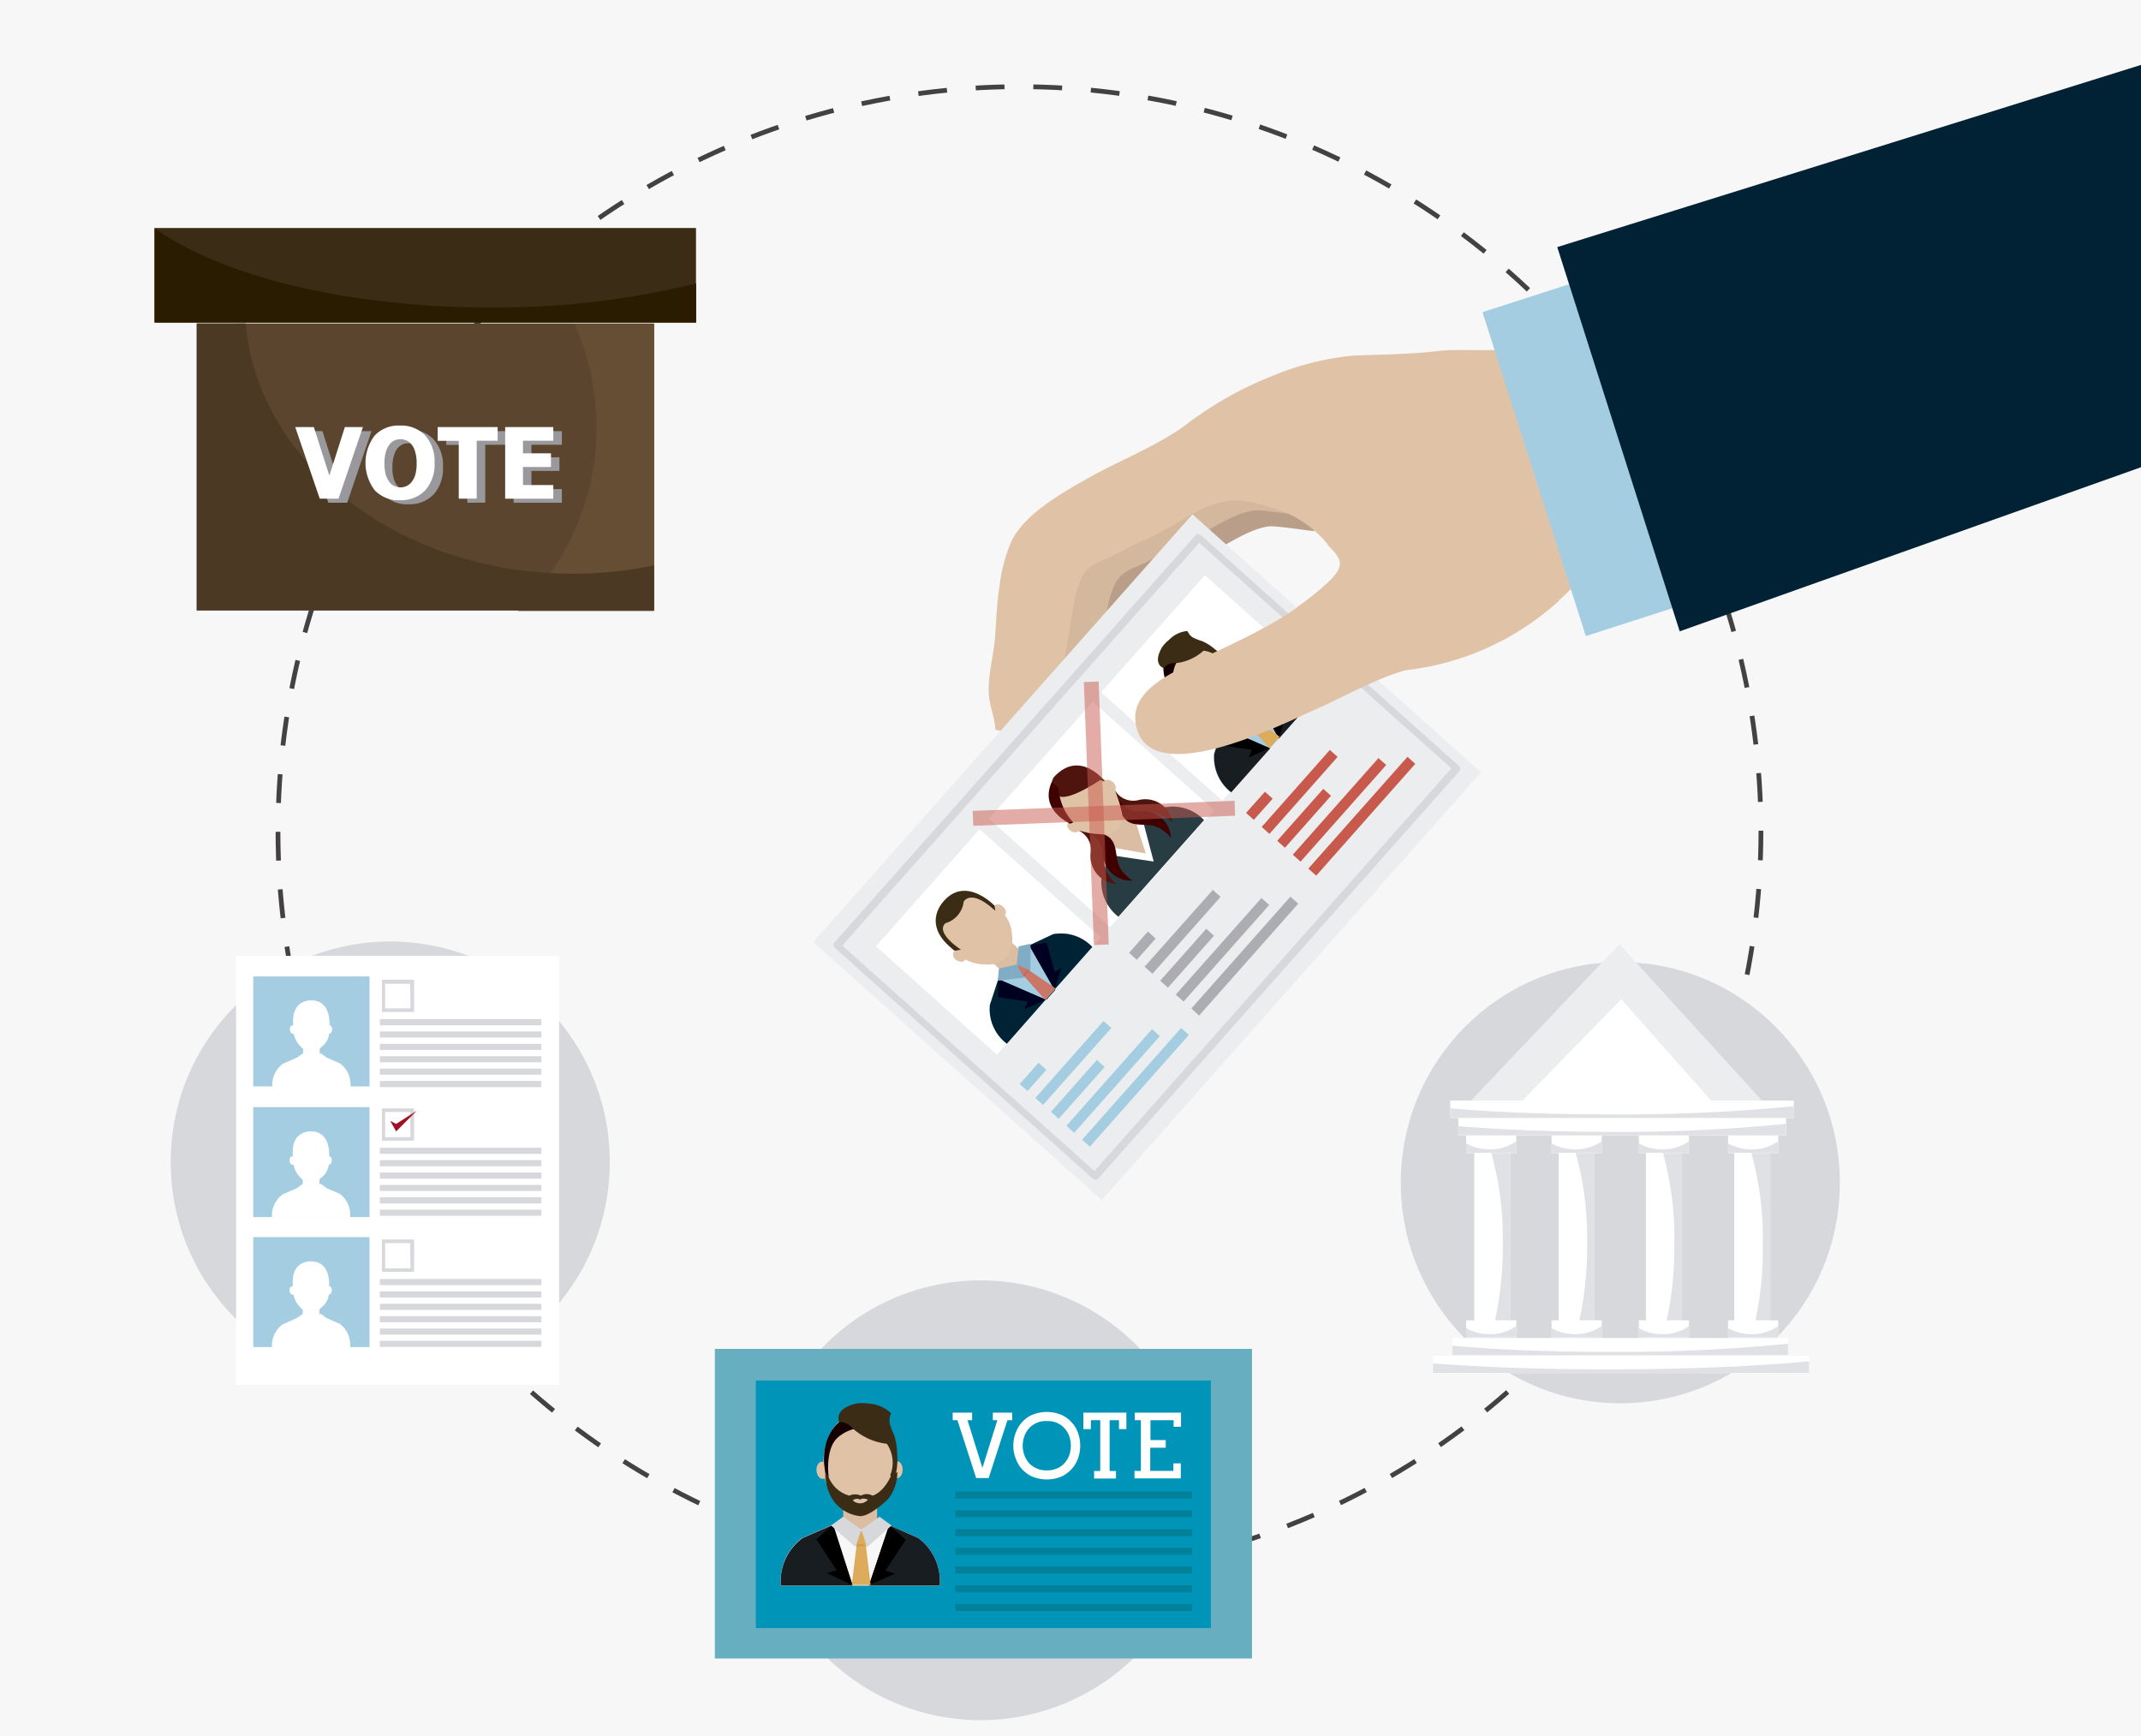 <svg xmlns="http://www.w3.org/2000/svg" xmlns:xlink="http://www.w3.org/1999/xlink" viewBox="0 0 185 150"><rect x="0" y="0" width="185" height="150" fill="#333333" stroke="none"/><defs><style>.cls-1,.cls-10{fill:none;}.cls-2{isolation:isolate;}.cls-3{clip-path:url(#clip-path);}.cls-4{fill:#3d2a0f;}.cls-5{fill:#513e26;}.cls-6{fill:#302209;}.cls-7{fill:#634d2e;}.cls-8{fill:#f7f7f8;}.cls-9{mix-blend-mode:multiply;}.cls-10{stroke:#434142;stroke-miterlimit:10;stroke-width:0.41px;stroke-dasharray:2.49 2.49;}.cls-11{fill:#b99f89;}.cls-12{fill:#d4b89e;}.cls-13{fill:#e0c2a7;}.cls-14{fill:#ecedef;}.cls-15{fill:#d7d8dc;}.cls-16{fill:#a4cde2;}.cls-17{fill:#adacb2;}.cls-18{fill:#c75a4d;}.cls-19{fill:#fff;}.cls-20{fill:#dabda2;}.cls-21{fill:#3b2c16;}.cls-22{fill:#002235;}.cls-23{fill:#000020;}.cls-24{fill:#ca7768;}.cls-25{fill:#ba635d;}.cls-26{fill:#80acc5;}.cls-27{fill:#181d21;}.cls-28{fill:#dcab5c;}.cls-29{fill:#d28f54;}.cls-30{fill:#140000;}.cls-31{fill:#283c44;}.cls-32{fill:#4f140d;}.cls-33{fill:#410000;}.cls-34{opacity:0.5;}.cls-35{fill:#002234;}.cls-36{fill:#5b452f;}.cls-37{fill:#664e35;}.cls-38{fill:#4c3924;}.cls-39{fill:#291c00;}.cls-40{fill:#99989d;}.cls-41{fill:#e0e1e4;}.cls-42{fill:#a01127;}.cls-43{fill:#67afc0;}.cls-44{fill:#0095b8;}.cls-45{fill:#008099;}</style><clipPath id="clip-path"><rect class="cls-1" x="-215.67" y="9.41" width="185" height="130"/></clipPath></defs><title>comp-btnMesa de trabajo 83</title><g class="cls-2"><g id="Capa_2" data-name="Capa 2"><g class="cls-3"><path class="cls-4" d="M-143.37,54.92l-5.6-9.36a.91.91,0,0,1,.48-1.32l7.58-2.68a.22.22,0,0,0,0-.41l-11.46-4.92a.52.52,0,0,1,0-.95l11.8-6a.4.4,0,0,0,.09-.64l-9.64-9.31,17.34-4.77a.91.91,0,0,0,.53-1.37l-9.2-14.33L-99.39,6.1C-93.71,7.61-84.08,10-82.8,10.4l-5,4.27.13,1,11.48,2.14c2.88.54,3.93.56,2.82,1.36s-3.53,2.44-4.19,2.81c-1.75,1,1.07,1.26,1.07,1.26l14.18,2.41,8.73,3L-36.91,32l9.66,8.73L-28.4,45.9l6.2,4.49L2.12,61.1l1.31,1,12-2.44-1,79.87-83.56.11-6.63-13.23L-94,119.18l-3.9.19-1.7-2.17,4-3.7-17-7.63a40.75,40.75,0,0,1-.72-10.75s.07-.49-1.5-1.22-2.05-.83-2.93-1.2c-3.84-1.64-5.2-3.54-5.3-4.22-.36-2.26,2.57-4.66,2.57-4.66s4.71-4.58,6.33-5.8c1.17-.87,0-1.12,0-1.12l-9.42-3a8,8,0,0,1-.67-2.07c0-.1-5.82-2.23-5.82-2.23l6.52-4.68s-15-2.55-17.78-3.26a14.32,14.32,0,0,1-2.07-.69V59.77c.08,0,0,0,0,0l5.28-1.45a40.45,40.45,0,0,1-5.28-2.43Z"/><path class="cls-5" d="M8.36,55.93c-.5.58-3.45,3.2-4.55,4.14-1.36,1.16-.38,2-.38,2l3,.29,2.35,68H-16.44c-.25-5-.79-10.9-.79-10.9l-4.49-68.95s11.25,1,21,2.14C5.94,53.49,10.57,53.34,8.36,55.93Z"/><path class="cls-6" d="M.09,128c.3-.16,1.62-63.68,3-66.62a1.12,1.12,0,0,0,.33.67l1.7.16c.5.82,2.58,46.58,3.16,47.83V130.4H-8.89c.91-5.72,1.76-11.86,2-15.17C-6.79,113.16-1.6,128.94.09,128Z"/><path class="cls-7" d="M15.46,59.65V130.4H7.64c-.18-2.66-.24-5.13.16-5.6C9.36,123,3.41,62.09,3.41,62.09Z"/></g><rect class="cls-8" width="185" height="150"/><g class="cls-9"><ellipse class="cls-10" cx="88.09" cy="71.84" rx="64.07" ry="64.35"/></g><path class="cls-11" d="M99.69,50.22c1.2-.48,2.2-1.15,3.32-1.61,1.94-.77,4.59-2.91,6.67-3.13.55-.06,3.45.38,3.91.42l-4-8.71c-1.12.68-2.19,1.44-3.27,2.21-2.42,1.72-5.26,2.78-7.84,4.25-2.12,1.2-5,2.83-6.14,5.05a13.55,13.55,0,0,0-1,3.71c-.2,1.24-.24,2.71-.34,4s-.48,2.8-.51,4.21c0,1.17.47,2.12.53,3.27,5.78,1.18,5.62-7.64,6.59-11.09C98,51.4,98.32,50.77,99.69,50.22Z"/><path class="cls-12" d="M98.1,49c1.24-.5,2.27-1.2,3.43-1.66,2-.81,4.73-3,6.88-3.24.57-.06,3.57.39,4,.43l-4.18-9c-1.16.7-2.26,1.47-3.38,2.27-2.5,1.78-5.42,2.88-8.09,4.39-2.18,1.24-5.19,2.92-6.33,5.22a13.25,13.25,0,0,0-1,3.82c-.2,1.29-.25,2.8-.35,4.16s-.49,2.88-.53,4.34c0,1.21.49,2.19.55,3.37,6,1.22,5.81-7.88,6.8-11.45C96.34,50.23,96.68,49.58,98.1,49Z"/><path class="cls-13" d="M137.24,49.23a24,24,0,0,1-15.77,8.62c-2.35.61-5.85,2.54-7.6,3.3-2.39,1-15,7.61-15.75,1.11-.29-2.58,2.95-4.1,4.84-5,4.28-2,8.43-3.76,11.9-7.05,1.56-1.49.94-2.1-.2-3.25a9.41,9.41,0,0,0-4-2.84c-2-.66-3.73-1.26-5.76-.56s-4,2.27-6.07,3.13c-1.2.48-2.27,1.2-3.56,1.72-1.47.58-1.83,1.25-2.26,2.77-1,3.7-.87,13.14-7,11.88-.06-1.23-.61-2.25-.58-3.5,0-1.51.44-3,.55-4.51s.16-3,.37-4.3a14.2,14.2,0,0,1,1.05-4c1.19-2.38,4.31-4.12,6.57-5.41,2.77-1.57,5.8-2.7,8.39-4.55A30.93,30.93,0,0,1,110,32.46a24.07,24.07,0,0,1,6.88-1.73c2.29-.1,4.92-.11,7.2-.38s4.6.09,7-.26"/><polygon class="cls-14" points="127.97 66.73 95.2 103.69 70.27 81.4 103.04 44.44 127.97 66.73"/><path class="cls-15" d="M126.11,66.62,94.88,101.85a.33.33,0,0,1-.45,0L72.15,81.91a.34.34,0,0,1-.07-.45l31.23-35.22a.32.32,0,0,1,.45,0l22.29,19.93A.32.32,0,0,1,126.11,66.62ZM94.57,101.18l30.84-34.79L103.62,46.9,72.78,81.7Z"/><polygon class="cls-16" points="90.42 92.43 88.79 94.27 88.11 93.67 89.74 91.83 90.42 92.43"/><polygon class="cls-16" points="96.03 88.82 90.13 95.47 89.46 94.87 95.35 88.22 96.03 88.82"/><polygon class="cls-16" points="95.45 92.19 91.48 96.67 90.81 96.07 94.78 91.58 95.45 92.19"/><polygon class="cls-16" points="100.22 89.53 92.82 97.88 92.15 97.27 99.55 88.92 100.22 89.53"/><polygon class="cls-16" points="102.73 89.42 94.17 99.08 93.5 98.48 102.06 88.82 102.73 89.42"/><polygon class="cls-17" points="99.86 81.1 98.23 82.93 97.56 82.33 99.19 80.49 99.86 81.1"/><polygon class="cls-17" points="105.47 77.49 99.58 84.14 98.9 83.53 104.8 76.89 105.47 77.49"/><polygon class="cls-17" points="104.9 80.85 100.92 85.34 100.25 84.74 104.23 80.25 104.9 80.85"/><polygon class="cls-17" points="109.67 78.19 102.27 86.54 101.59 85.94 109 77.59 109.67 78.19"/><polygon class="cls-17" points="112.18 78.08 103.61 87.75 102.94 87.14 111.5 77.48 112.18 78.08"/><polygon class="cls-18" points="109.97 69.01 108.34 70.84 107.67 70.24 109.3 68.41 109.97 69.01"/><polygon class="cls-18" points="115.58 65.4 109.69 72.05 109.02 71.45 114.91 64.8 115.58 65.4"/><polygon class="cls-18" points="115.01 68.76 111.03 73.25 110.36 72.65 114.34 68.16 115.01 68.76"/><polygon class="cls-18" points="119.78 66.1 112.38 74.45 111.71 73.85 119.11 65.5 119.78 66.1"/><polygon class="cls-18" points="122.29 66 113.73 75.66 113.05 75.05 121.62 65.39 122.29 66"/><polygon class="cls-19" points="95.12 81.01 86.15 91.13 75.69 81.76 84.65 71.65 95.12 81.01"/><polygon class="cls-20" points="88.57 82.47 86.98 84.27 85.67 83.1 87.26 81.3 88.57 82.47"/><path class="cls-13" d="M86.68,78.35c.24.23.31.55.15.72a.54.54,0,0,1-.72-.12c-.24-.23-.31-.55-.15-.72S86.44,78.12,86.68,78.35Z"/><path class="cls-13" d="M83.14,82.27c.27.2.37.52.23.7s-.46.16-.73,0-.36-.52-.23-.7S82.88,82.07,83.14,82.27Z"/><path class="cls-13" d="M86.21,78.48a3,3,0,0,1,1.24,2.32A2.78,2.78,0,0,1,87,82.72a2.38,2.38,0,0,1-1.85.61,3.67,3.67,0,0,1-2.54-1c-1.47-1.31-2-3.18-1-4.32S84.74,77.17,86.21,78.48Z"/><path class="cls-21" d="M81.69,79.77a2.2,2.2,0,0,0,1.58-1.86s.6-1.19,2.73.79l-.06-.44s-2.45-2.59-4.36-.43c0,0-2.14,2.06.93,4.32l.52-.1S80.79,80.62,81.69,79.77Z"/><path class="cls-20" d="M91,80.72l-2.87,1.34-.78.87v0l-.78.87-1,3A3.75,3.75,0,0,0,87,90.18L90.68,86l0,0,3.7-4.18A3.73,3.73,0,0,0,91,80.72Z"/><path class="cls-16" d="M91,80.72l-2.87,1.34-.23,1.28h0l-1.34.48-1,3A3.75,3.75,0,0,0,87,90.18L90.68,86l0,0,3.7-4.18A3.73,3.73,0,0,0,91,80.72Z"/><path class="cls-22" d="M91,80.72l-2,.94,2.19,3.86-.77.87L86.26,84.6l-.73,2.24A3.75,3.75,0,0,0,87,90.18L90.68,86l0,0,3.7-4.18A3.73,3.73,0,0,0,91,80.72Z"/><polygon class="cls-23" points="90.34 86.39 86.26 84.6 86.25 86.16 88.82 86.54 88.53 87.19 90.34 86.39"/><polygon class="cls-23" points="91.11 85.52 88.91 81.66 90.45 81.46 91.13 83.98 91.73 83.62 91.11 85.52"/><path class="cls-24" d="M88.53,84.39a0,0,0,0,1,0,0v0l1.78,2,.88-1L89,83.89l-.38-.55a.28.28,0,0,0-.22-.22.31.31,0,0,0-.25.06,1.27,1.27,0,0,0-.3.31.38.38,0,0,0-.13.33.29.29,0,0,0,.25.26Z"/><path class="cls-25" d="M88.43,84.34s.15-.49.54-.45a.78.78,0,0,0-.45.5Z"/><polygon class="cls-26" points="88.02 81.77 87.85 83.34 89.04 83.85 89.05 81.54 88.02 81.77"/><polygon class="cls-26" points="86.32 83.68 87.85 83.34 88.49 84.47 86.21 84.74 86.32 83.68"/><polygon class="cls-19" points="114.57 59.06 105.61 69.18 95.14 59.82 104.11 49.7 114.57 59.06"/><polygon class="cls-20" points="107.94 60.73 106.35 62.52 105.04 61.35 106.63 59.56 107.94 60.73"/><path class="cls-13" d="M106.05,56.61c.25.23.31.55.16.71s-.48.11-.72-.12-.31-.55-.16-.71S105.81,56.38,106.05,56.61Z"/><path class="cls-13" d="M102.52,60.53c.26.2.37.51.23.69s-.46.16-.73,0-.37-.51-.23-.69S102.25,60.32,102.52,60.53Z"/><path class="cls-13" d="M105.59,56.74a3,3,0,0,1,1.24,2.32,2.84,2.84,0,0,1-.41,1.92,2.38,2.38,0,0,1-1.86.6,3.59,3.59,0,0,1-2.53-1c-1.48-1.32-2-3.18-1-4.32S104.12,55.42,105.59,56.74Z"/><path class="cls-20" d="M110.33,59l-2.88,1.33-.77.88,0,0-.77.87-1,3a3.78,3.78,0,0,0,1.46,3.34l3.7-4.17,0,0,3.7-4.17A3.73,3.73,0,0,0,110.33,59Z"/><path class="cls-16" d="M110.33,59l-2.88,1.33-.22,1.28h0l-1.34.49-1,3a3.78,3.78,0,0,0,1.46,3.34l3.7-4.17,0,0,3.7-4.17A3.73,3.73,0,0,0,110.33,59Z"/><path class="cls-27" d="M110.33,59l-2,.93,2.19,3.87-.77.87-4.09-1.79-.73,2.24a3.78,3.78,0,0,0,1.46,3.34l3.7-4.17,0,0,3.7-4.17A3.73,3.73,0,0,0,110.33,59Z"/><polygon points="109.72 64.65 105.64 62.86 105.62 64.41 108.19 64.79 107.9 65.44 109.72 64.65"/><polygon points="110.49 63.78 108.29 59.91 109.83 59.72 110.5 62.24 111.11 61.87 110.49 63.78"/><path class="cls-28" d="M107.9,62.65v0l1.79,2,.88-1-2.22-1.55L108,61.6a.29.29,0,0,0-.22-.22.34.34,0,0,0-.26,0,2.13,2.13,0,0,0-.29.31.37.37,0,0,0-.13.34.28.28,0,0,0,.25.25Z"/><path class="cls-29" d="M107.81,62.6s.15-.5.54-.45a.73.73,0,0,0-.45.5Z"/><polygon class="cls-26" points="107.39 60.03 107.23 61.59 108.42 62.1 108.43 59.8 107.39 60.03"/><polygon class="cls-26" points="105.7 61.94 107.23 61.59 107.87 62.72 105.59 63 105.7 61.94"/><path class="cls-30" d="M103,60.86s-1.68-1.11-1.66-2.35a2.83,2.83,0,0,1,.41-1.42l-1-.39s-1,2,1.31,3.79l.51.35Z"/><path class="cls-21" d="M100.54,57.72s-1-.29-.13-1.8a3,3,0,0,1,.58-.61,2.54,2.54,0,0,1,1.6-.79c.19.29.2.38.5.57a5.81,5.81,0,0,0,.82.32,4.5,4.5,0,0,1,1.11.72,4,4,0,0,1,.6.56c.08.1.47.53.42.66l-.22.19A2.33,2.33,0,0,0,104,56.22a4.31,4.31,0,0,1-2.39,1.08A1.26,1.26,0,0,0,100.54,57.72Z"/><path class="cls-21" d="M102.89,60.84a2.2,2.2,0,0,0,2-.21s.18-.46.54-.56a.78.78,0,0,1,.57-.61s.38-.63-.17-1.92l.1-.5a3.13,3.13,0,0,1,1,1.74s.06,1.66-.44,2.22a2.65,2.65,0,0,1-2.35.65,3.56,3.56,0,0,1-1.55-.81Z"/><path class="cls-13" d="M105.17,60.68s.21-.43.42-.47a.53.53,0,0,1,.45-.41A.85.85,0,0,1,105.17,60.68Z"/><polygon class="cls-19" points="104.89 69.99 95.92 80.1 85.46 70.74 94.42 60.63 104.89 69.99"/><polygon class="cls-20" points="98.24 71.51 96.65 73.3 95.34 72.13 96.93 70.34 98.24 71.51"/><path class="cls-13" d="M96.18,67.59c.24.23.31.55.15.71s-.48.11-.72-.12-.31-.55-.16-.71S95.93,67.36,96.18,67.59Z"/><path class="cls-13" d="M93,71.1c.27.2.37.51.23.69s-.46.17-.72,0-.37-.51-.23-.69S92.74,70.89,93,71.1Z"/><path class="cls-13" d="M95.77,67.67A2.79,2.79,0,0,1,96.86,70c0,.65.12,1.18-.3,1.65a2,2,0,0,1-1.68.53,3.26,3.26,0,0,1-2.4-1c-1.48-1.31-2.11-3-1.1-4.17S94.3,66.35,95.77,67.67Z"/><path class="cls-20" d="M100.63,69.76l-2.88,1.33L97,72h0l-.77.88-1,3a3.78,3.78,0,0,0,1.46,3.34l3.7-4.18,0,0,3.7-4.17A3.73,3.73,0,0,0,100.63,69.76Z"/><path class="cls-19" d="M100.63,69.76l-2.52,1.17L99,73.74h0l-2.88-.51-.87,2.65a3.78,3.78,0,0,0,1.46,3.34l3.7-4.18,0,0,3.7-4.17A3.73,3.73,0,0,0,100.63,69.76Z"/><path class="cls-31" d="M100.63,69.76l-1.94.9,1,3.78h0l-3.85-.57-.66,2a3.78,3.78,0,0,0,1.46,3.34l3.7-4.18,0,0,3.7-4.17A3.73,3.73,0,0,0,100.63,69.76Z"/><path class="cls-32" d="M91.44,68.75s.55.67,3.62-1.35l.42.12s-2.16-2.85-4.43-.36C91.05,67.16,90.38,68.27,91.44,68.75Z"/><path class="cls-32" d="M96.35,68.3a1.81,1.81,0,0,0,.9.76,1.84,1.84,0,0,0,1.09.08,2.4,2.4,0,0,1,3,2c0-.23-.81-.62-1-.7-1.18-.6-2.61.55-3.5-.75Z"/><path class="cls-33" d="M96.67,69a1.85,1.85,0,0,0,.78.88,1.78,1.78,0,0,0,1.06.23,2.4,2.4,0,0,1,2.67,2.34c0-.22-.71-.72-.86-.82-1.09-.77-2.66.17-3.36-1.24Z"/><path class="cls-32" d="M93.19,71.76a1.83,1.83,0,0,1,.86.81,1.81,1.81,0,0,1,.2,1.07,2.41,2.41,0,0,0,2.27,2.74c-.22,0-.7-.74-.8-.89-.73-1.1.24-2.66-1.15-3.4Z"/><path class="cls-33" d="M93.94,72a1.78,1.78,0,0,1,1,.68,1.75,1.75,0,0,1,.35,1,2.41,2.41,0,0,0,2.63,2.4c-.22,0-.8-.63-.92-.77-.88-1-.14-2.67-1.61-3.21Z"/><path class="cls-33" d="M92.48,71.17S89.76,70,90.89,67.55l.57.51a4.83,4.83,0,0,0,1.28,3Z"/><g class="cls-34"><rect class="cls-18" x="84.07" y="69.62" width="22.64" height="1.29" transform="translate(-2.64 3.74) rotate(-2.21)"/></g><g class="cls-34"><rect class="cls-18" x="94.08" y="58.91" width="1.28" height="22.74" transform="translate(-2.62 3.68) rotate(-2.2)"/></g><path class="cls-13" d="M131.39,49.4l2.2,1.66a43.93,43.93,0,0,0-4.19-2.83c-.81-.47-1.62-.92-2.46-1.31l-.16-.06a22.34,22.34,0,0,0-2.46-.69l-.56,0a32.38,32.38,0,0,0-4.4.17c-1.56.22-3.12.46-4.68.7,1.12,1.14,1.72,1.75.17,3.22-3.47,3.3-7.62,5-11.9,7.06-1.89.89-5.13,2.41-4.84,5,.74,6.5,13.36-.09,15.75-1.11,1.76-.76,5.25-2.69,7.61-3.3a23.51,23.51,0,0,0,13.23-6C133.6,51,132.49,50.23,131.39,49.4Z"/><polygon class="cls-16" points="145.04 52.38 137.03 54.96 128.1 26.97 136.11 24.39 145.04 52.38"/><polygon class="cls-35" points="185 40.37 145.14 54.55 134.56 21.35 185 5.61 185 40.37"/><rect class="cls-36" x="17" y="27.95" width="39.52" height="24.79"/><path class="cls-37" d="M49.65,28a21.92,21.92,0,0,1-4.89,24.79H56.51V28Z"/><rect class="cls-21" x="13.36" y="19.7" width="46.78" height="8.18"/><path class="cls-38" d="M49.49,49.57c-15,0-27.2-9.53-28.26-21.62H17V52.74H56.51V48.85A34.25,34.25,0,0,1,49.49,49.57Z"/><path class="cls-39" d="M42.35,26.57c-12.45,0-23.3-2.76-29-6.86v8.15H60.15V24.49A72.73,72.73,0,0,1,42.35,26.57Z"/><g class="cls-9"><path class="cls-40" d="M32.1,37.25,30,43.44H28.37l-2.12-6.19h1.61l1.34,4.19,1.34-4.19Z"/><path class="cls-40" d="M38.28,40.35a3.36,3.36,0,0,1-.8,2.36,2.85,2.85,0,0,1-2.19.86,2.82,2.82,0,0,1-2.19-.87,3.91,3.91,0,0,1,0-4.71,2.82,2.82,0,0,1,2.19-.87,2.85,2.85,0,0,1,2.19.86A3.38,3.38,0,0,1,38.28,40.35Zm-1.6,0a3.23,3.23,0,0,0-.11-.94,2.24,2.24,0,0,0-.3-.64,1.23,1.23,0,0,0-.45-.36,1.35,1.35,0,0,0-.52-.11,1.24,1.24,0,0,0-.52.1,1.42,1.42,0,0,0-.45.36,1.9,1.9,0,0,0-.3.64,3.4,3.4,0,0,0-.12,1,3.19,3.19,0,0,0,.11.94,1.86,1.86,0,0,0,.31.63,1.21,1.21,0,0,0,.45.37,1.31,1.31,0,0,0,.52.11,1.24,1.24,0,0,0,.53-.12,1.11,1.11,0,0,0,.44-.37,2.31,2.31,0,0,0,.31-.63A3.46,3.46,0,0,0,36.68,40.34Z"/><path class="cls-40" d="M40.38,43.44v-5H38.56V37.25h5.19v1.18H41.93v5Z"/><path class="cls-40" d="M44.38,43.44V37.25h4.17v1.18H45.92v1.08h2.42v1.18H45.92v1.57h2.63v1.18Z"/></g><path class="cls-19" d="M31.36,36.9l-2.11,6.19H27.63L25.51,36.9h1.61l1.34,4.2,1.34-4.2Z"/><path class="cls-19" d="M37.55,40a3.34,3.34,0,0,1-.8,2.36,2.88,2.88,0,0,1-2.19.86,2.82,2.82,0,0,1-2.19-.87,3.91,3.91,0,0,1,0-4.71,2.82,2.82,0,0,1,2.19-.87,2.85,2.85,0,0,1,2.19.87A3.34,3.34,0,0,1,37.55,40ZM36,40a3.25,3.25,0,0,0-.12-.94,1.68,1.68,0,0,0-.3-.63,1.21,1.21,0,0,0-.45-.37,1.35,1.35,0,0,0-.52-.11,1.36,1.36,0,0,0-.51.1,1.17,1.17,0,0,0-.45.37,1.82,1.82,0,0,0-.31.64,3.28,3.28,0,0,0-.12,1,3.51,3.51,0,0,0,.11.94,2.06,2.06,0,0,0,.31.63,1,1,0,0,0,.45.37,1.35,1.35,0,0,0,.52.11,1.24,1.24,0,0,0,.53-.12,1.17,1.17,0,0,0,.44-.36,1.86,1.86,0,0,0,.31-.63A3.49,3.49,0,0,0,36,40Z"/><path class="cls-19" d="M39.64,43.09v-5H37.82V36.9H43v1.18H41.19v5Z"/><path class="cls-19" d="M43.65,43.09V36.9h4.16v1.18H45.19v1.09h2.42v1.18H45.19v1.56h2.62v1.18Z"/><ellipse class="cls-15" cx="33.72" cy="100.41" rx="18.97" ry="19.06"/><ellipse class="cls-15" cx="140.01" cy="102.19" rx="18.97" ry="19.06"/><path class="cls-15" d="M103.73,129.68a19,19,0,1,1-19-19.05A19,19,0,0,1,103.73,129.68Z"/><rect class="cls-19" x="125.52" y="115.61" width="28.98" height="1.51"/><path class="cls-41" d="M139,116.81a146.32,146.32,0,0,0,15.5-.71v1h-29v-.83C129.19,116.62,133.88,116.81,139,116.81Z"/><rect class="cls-19" x="126.01" y="96.6" width="28.32" height="1.51"/><path class="cls-41" d="M139.19,97.8a142.59,142.59,0,0,0,15.14-.7v1H126V97.3C129.59,97.61,134.18,97.8,139.19,97.8Z"/><rect class="cls-19" x="125.31" y="95.09" width="29.69" height="1.51"/><path class="cls-41" d="M139.12,96.29A153.48,153.48,0,0,0,155,95.58v1H125.31v-.82C129.06,96.1,133.88,96.29,139.12,96.29Z"/><rect class="cls-19" x="123.82" y="117.13" width="32.51" height="1.51"/><path class="cls-41" d="M138.94,118.32c6.86,0,13-.27,17.38-.7v1h-32.5v-.82C127.92,118.13,133.19,118.32,138.94,118.32Z"/><rect class="cls-19" x="149.86" y="98.12" width="3.1" height="17.5"/><path class="cls-41" d="M152.32,107.47a27.39,27.39,0,0,0-1.45-9.35H153v17.49h-1.68A29.62,29.62,0,0,0,152.32,107.47Z"/><rect class="cls-19" x="149.32" y="114.08" width="4.33" height="1.51"/><path class="cls-41" d="M151.34,115.28a3.85,3.85,0,0,0,2.31-.71v1h-4.33v-.82A4,4,0,0,0,151.34,115.28Z"/><rect class="cls-19" x="149.32" y="98.12" width="4.33" height="1.51"/><path class="cls-41" d="M151.34,99.31a3.91,3.91,0,0,0,2.31-.7v1h-4.33v-.82A4.14,4.14,0,0,0,151.34,99.31Z"/><rect class="cls-19" x="142.22" y="98.12" width="3.1" height="17.5"/><path class="cls-41" d="M144.68,107.47a27.39,27.39,0,0,0-1.45-9.35h2.1v17.49h-1.69A29.62,29.62,0,0,0,144.68,107.47Z"/><rect class="cls-19" x="141.61" y="114.08" width="4.33" height="1.51"/><path class="cls-41" d="M143.62,115.28a3.86,3.86,0,0,0,2.32-.71v1h-4.33v-.82A4,4,0,0,0,143.62,115.28Z"/><rect class="cls-19" x="141.61" y="98.12" width="4.33" height="1.51"/><path class="cls-41" d="M143.62,99.31a3.92,3.92,0,0,0,2.32-.7v1h-4.33v-.82A4.13,4.13,0,0,0,143.62,99.31Z"/><rect class="cls-19" x="134.68" y="98.12" width="3.1" height="17.5"/><path class="cls-41" d="M137.14,107.47a27.39,27.39,0,0,0-1.45-9.35h2.09v17.49H136.1A29.62,29.62,0,0,0,137.14,107.47Z"/><rect class="cls-19" x="134.07" y="114.08" width="4.33" height="1.51"/><path class="cls-41" d="M136.08,115.28a3.88,3.88,0,0,0,2.32-.71v1h-4.33v-.82A4,4,0,0,0,136.08,115.28Z"/><rect class="cls-19" x="134.07" y="98.12" width="4.33" height="1.51"/><path class="cls-41" d="M136.08,99.31a3.94,3.94,0,0,0,2.32-.7v1h-4.33v-.82A4.1,4.1,0,0,0,136.08,99.31Z"/><rect class="cls-19" x="127.39" y="98.12" width="3.1" height="17.5"/><path class="cls-41" d="M129.85,107.47a27.39,27.39,0,0,0-1.45-9.35h2.1v17.49h-1.69A29.62,29.62,0,0,0,129.85,107.47Z"/><rect class="cls-19" x="126.69" y="114.08" width="4.33" height="1.51"/><path class="cls-41" d="M128.7,115.28a3.86,3.86,0,0,0,2.32-.71v1h-4.33v-.82A4,4,0,0,0,128.7,115.28Z"/><rect class="cls-19" x="126.69" y="98.12" width="4.33" height="1.51"/><path class="cls-41" d="M128.7,99.31a3.92,3.92,0,0,0,2.32-.7v1h-4.33v-.82A4.13,4.13,0,0,0,128.7,99.31Z"/><polygon class="cls-14" points="152.24 95.09 127.11 95.09 139.93 81.58 152.24 95.09"/><polygon class="cls-19" points="147.85 95.09 131.56 95.09 140.09 86.34 147.85 95.09"/><rect class="cls-19" x="20.4" y="82.59" width="27.91" height="37.07"/><rect class="cls-16" x="21.88" y="84.37" width="10.05" height="9.5"/><path class="cls-19" d="M29.37,91.88l-1.16-.51,0,0L27.72,91l-.09.07V90.6c.11-.09.21-.19.3-.28a1.54,1.54,0,0,0,.51-1h0c.14,0,.25-.16.26-.36s-.1-.37-.23-.37h0s.18-2.15-1.56-2.15c0,0-1.78-.14-1.57,2.16h0a.09.09,0,0,0-.07,0c-.14,0-.24.18-.22.38s.14.36.27.35.05,0,.07,0a2.07,2.07,0,0,0,.5,1,1.64,1.64,0,0,0,.3.29V91l-.52.37-1.22.54a2.26,2.26,0,0,0-.92,2h6.75A2.24,2.24,0,0,0,29.37,91.88Z"/><rect class="cls-16" x="21.88" y="95.66" width="10.05" height="9.5"/><path class="cls-19" d="M29.37,103.16l-1.16-.51,0,0-.52-.38-.09.07v-.44a2.61,2.61,0,0,0,.3-.27,1.57,1.57,0,0,0,.51-1h0c.14,0,.25-.15.26-.35s-.1-.37-.23-.38h0s.18-2.14-1.56-2.14c0,0-1.78-.14-1.57,2.15h-.07c-.14,0-.24.18-.22.39s.14.35.27.34l.07,0a2.12,2.12,0,0,0,.5,1,2.76,2.76,0,0,0,.3.29v.36l-.52.38-1.22.53a2.28,2.28,0,0,0-.92,2h6.75A2.26,2.26,0,0,0,29.37,103.16Z"/><rect class="cls-16" x="21.88" y="106.89" width="10.05" height="9.5"/><path class="cls-19" d="M29.37,114.39l-1.16-.51,0,0-.52-.38-.09.07v-.44l.3-.27a1.59,1.59,0,0,0,.51-1h0c.14,0,.25-.16.26-.36s-.1-.37-.23-.37h0s.18-2.15-1.56-2.14c0,0-1.78-.15-1.57,2.15h-.07c-.14,0-.24.18-.22.38s.14.36.27.35l.07,0a2.17,2.17,0,0,0,.5,1,2.76,2.76,0,0,0,.3.29v.36l-.52.37-1.22.54a2.28,2.28,0,0,0-.92,2h6.75A2.26,2.26,0,0,0,29.37,114.39Z"/><rect class="cls-15" x="32.82" y="88.06" width="13.96" height="0.53"/><rect class="cls-15" x="32.82" y="89.12" width="13.96" height="0.53"/><rect class="cls-15" x="32.82" y="90.19" width="13.96" height="0.53"/><rect class="cls-15" x="32.82" y="91.26" width="13.96" height="0.53"/><rect class="cls-15" x="32.82" y="92.33" width="13.96" height="0.53"/><rect class="cls-15" x="32.82" y="93.4" width="13.96" height="0.53"/><path class="cls-15" d="M33,84.65v2.79h2.78V84.65Zm2.47,2.48H33.28V85h2.16Z"/><rect class="cls-15" x="32.82" y="99.17" width="13.96" height="0.53"/><rect class="cls-15" x="32.82" y="100.24" width="13.96" height="0.53"/><rect class="cls-15" x="32.82" y="101.31" width="13.96" height="0.53"/><rect class="cls-15" x="32.82" y="102.38" width="13.96" height="0.53"/><rect class="cls-15" x="32.82" y="103.45" width="13.96" height="0.53"/><rect class="cls-15" x="32.82" y="104.52" width="13.96" height="0.53"/><path class="cls-15" d="M33,95.77v2.79h2.78V95.77Zm2.47,2.48H33.28V96.08h2.16Z"/><rect class="cls-15" x="32.82" y="110.51" width="13.96" height="0.53"/><rect class="cls-15" x="32.82" y="111.58" width="13.96" height="0.53"/><rect class="cls-15" x="32.82" y="112.65" width="13.96" height="0.53"/><rect class="cls-15" x="32.82" y="113.72" width="13.96" height="0.53"/><rect class="cls-15" x="32.82" y="114.79" width="13.96" height="0.53"/><rect class="cls-15" x="32.82" y="115.85" width="13.96" height="0.53"/><path class="cls-15" d="M33,107.1v2.79h2.78V107.1Zm2.47,2.49H33.28v-2.18h2.16Z"/><polygon class="cls-42" points="33.72 96.85 34.23 97.76 36 95.98 34.23 97.11 33.72 96.85"/><rect class="cls-43" x="61.77" y="116.55" width="46.41" height="26.75"/><rect class="cls-44" x="65.31" y="119.28" width="39.32" height="21.39"/><path class="cls-19" d="M85.79,122.06h1.67v.65h-.41l-1.62,5H84.35l-1.62-5h-.41v-.65H84v.65H83.6l1.29,4.12,1.29-4.12h-.39Z"/><path class="cls-19" d="M87.75,123.84a2.7,2.7,0,0,1,.54-.93,2.51,2.51,0,0,1,.9-.66,3.3,3.3,0,0,1,2.52,0,2.51,2.51,0,0,1,.9.66,2.58,2.58,0,0,1,.55.93,3.29,3.29,0,0,1,.18,1.07,3.21,3.21,0,0,1-.18,1.07,2.71,2.71,0,0,1-.55.94,2.77,2.77,0,0,1-.9.66,3.3,3.3,0,0,1-2.52,0,2.77,2.77,0,0,1-.9-.66,2.85,2.85,0,0,1-.54-.94,3,3,0,0,1-.19-1.07A3.06,3.06,0,0,1,87.75,123.84Zm4.65.27a2.11,2.11,0,0,0-.4-.68,1.87,1.87,0,0,0-.65-.48,2.13,2.13,0,0,0-.9-.17,2.05,2.05,0,0,0-.89.17,2,2,0,0,0-.66.48,2.08,2.08,0,0,0-.39.68,2.38,2.38,0,0,0,0,1.61,2.19,2.19,0,0,0,.39.68,1.85,1.85,0,0,0,.66.47,2,2,0,0,0,.89.18,2.13,2.13,0,0,0,.9-.18,1.73,1.73,0,0,0,.65-.47,2.22,2.22,0,0,0,.4-.68,2.56,2.56,0,0,0,0-1.61Z"/><path class="cls-19" d="M94.54,127.75v-.65h.53v-4.39h-.81v.77h-.65v-1.42h3.72v1.42h-.64v-.77h-.81v4.39h.55v.65Z"/><path class="cls-19" d="M98.58,127.1v-4.39h-.53v-.65h4v1.22h-.64v-.57h-2v1.72h1.32v.66H99.39v2h2v-.65h.64v1.3h-4v-.65Z"/><rect class="cls-45" x="82.54" y="128.88" width="20.48" height="0.6"/><rect class="cls-45" x="82.54" y="130.5" width="20.48" height="0.6"/><rect class="cls-45" x="82.54" y="132.12" width="20.48" height="0.6"/><rect class="cls-45" x="82.54" y="133.74" width="20.48" height="0.6"/><rect class="cls-45" x="82.54" y="135.36" width="20.48" height="0.6"/><rect class="cls-45" x="82.54" y="136.98" width="20.48" height="0.6"/><rect class="cls-45" x="82.54" y="138.59" width="20.48" height="0.6"/><rect class="cls-20" x="72.86" y="129.97" width="2.93" height="2.16"/><path class="cls-13" d="M78,127c0,.41-.25.74-.53.73S77,127.4,77,127s.25-.73.53-.73S78,126.61,78,127Z"/><path class="cls-13" d="M71.55,127c0,.41-.16.76-.44.78s-.53-.3-.56-.7.17-.76.45-.78S71.52,126.56,71.55,127Z"/><path class="cls-13" d="M77.51,126.7a3.73,3.73,0,0,1-1.09,3,3.47,3.47,0,0,1-2.09,1.19,3,3,0,0,1-2.07-1.22,4.5,4.5,0,0,1-1.12-3.18c0-2.43,1.3-4.4,3.17-4.4S77.51,124.27,77.51,126.7Z"/><path class="cls-20" d="M79.34,132.89l-3.57-1.55H72.89l-3.56,1.55A4.63,4.63,0,0,0,67.47,137H81.2A4.63,4.63,0,0,0,79.34,132.89Z"/><path class="cls-8" d="M79.34,132.89l-3.57-1.55-1.35.83h0l-1.53-.83-3.56,1.55A4.63,4.63,0,0,0,67.47,137H81.2A4.63,4.63,0,0,0,79.34,132.89Z"/><path class="cls-27" d="M79.34,132.89l-2.51-1.1L75.09,137H73.67L72,131.74l-2.64,1.15A4.63,4.63,0,0,0,67.47,137H81.2A4.63,4.63,0,0,0,79.34,132.89Z"/><polygon points="73.67 136.96 71.97 131.74 70.54 133 72.29 135.67 71.46 135.93 73.67 136.96"/><polygon points="75.09 136.96 76.83 131.78 78.26 133.04 76.51 135.71 77.34 135.97 75.09 136.96"/><path class="cls-28" d="M74,133.65l0,0,0,0-.4,3.3h1.63l-.4-3.3.19-.79a.37.37,0,0,0,0-.38.45.45,0,0,0-.26-.2,2.35,2.35,0,0,0-.53,0,.45.45,0,0,0-.41.15.36.36,0,0,0,0,.44Z"/><path class="cls-29" d="M74,133.53s.58-.27.85.12a.91.91,0,0,0-.82,0Z"/><polygon class="cls-15" points="75.99 131.05 74.42 132.17 74.93 133.68 77.04 131.81 75.99 131.05"/><polygon class="cls-15" points="72.86 131.05 74.42 132.17 73.92 133.68 71.81 131.81 72.86 131.05"/><path class="cls-30" d="M71.61,127.65s-.36-2.45.79-3.45a3.37,3.37,0,0,1,1.64-.78l-.44-1.2S71,123,71.21,126.5l.1.76Z"/><path class="cls-21" d="M72.5,122.86S72,121.73,74,121.27a3.49,3.49,0,0,1,1,0,3.11,3.11,0,0,1,2,.84,1.51,1.51,0,0,0-.11.91,6.37,6.37,0,0,0,.38,1,5.75,5.75,0,0,1,.25,1.6,4.86,4.86,0,0,1,0,1c0,.15-.1.87-.25.93l-.36-.05a2.88,2.88,0,0,0-.28-2.75,5.36,5.36,0,0,1-2.94-1.32A1.52,1.52,0,0,0,72.5,122.86Z"/><path class="cls-21" d="M71.58,127.57a2.67,2.67,0,0,0,1.81,1.66,1.17,1.17,0,0,1,1,0,1,1,0,0,1,1,0s.88-.17,1.61-1.73l.54-.31a3.76,3.76,0,0,1-.79,2.32S75.26,131,74.33,131a3.24,3.24,0,0,1-2.5-1.63,4.32,4.32,0,0,1-.52-2.09Z"/><path class="cls-13" d="M75,129.58s-.43-.21-.67,0a.55.55,0,0,0-.64.06A.9.9,0,0,0,75,129.58Z"/></g></g></svg>